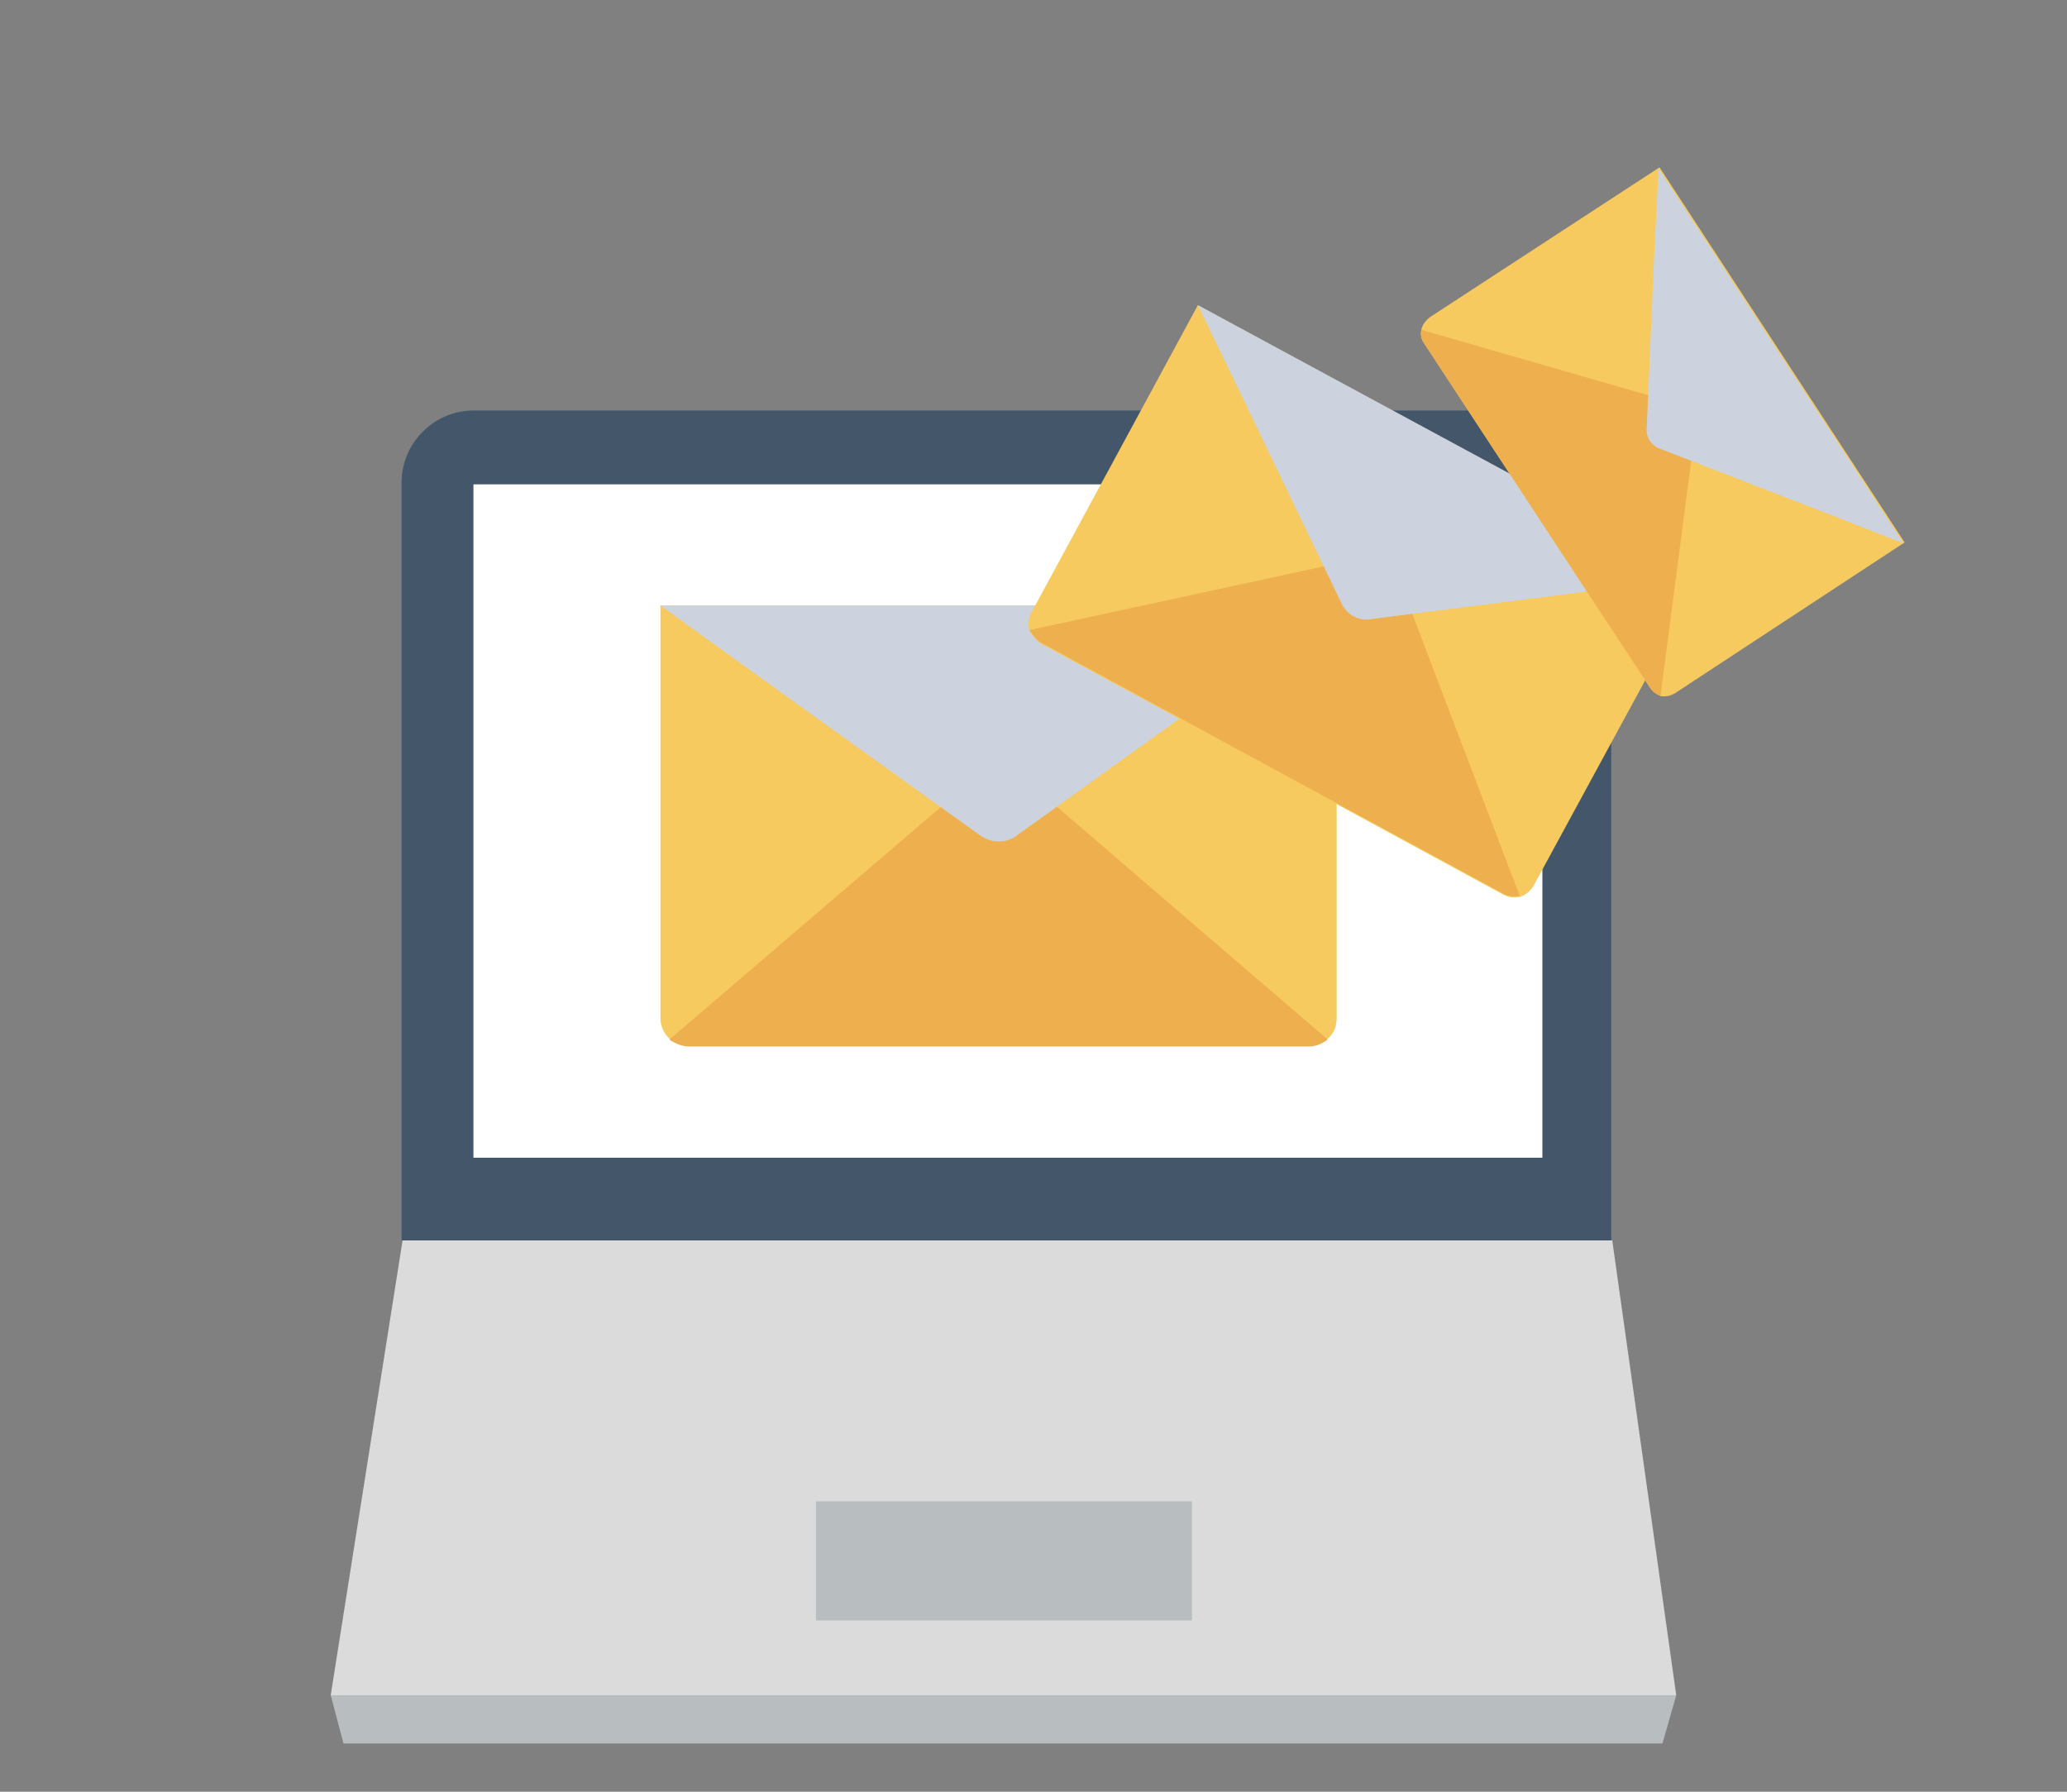 <?xml version="1.0" encoding="utf-8"?>
<svg version="1.1" id="layer-design" xmlns="http://www.w3.org/2000/svg" xmlns:xlink="http://www.w3.org/1999/xlink" x="0px"
	 y="0px" viewBox="0 0 210 182" enable-background="new 0 0 210 182" xml:space="preserve">
<rect x="0" y="0" width="210" height="182" fill="#808080" stroke="none"/>
<g>
	<rect fill="none" width="210" height="182"/>
</g>
<g>
	<polygon fill="#B8BEC0" points="168.9,177.1 34.9,177.1 33.6,172.2 170.3,172.2 	"/>
	<polygon fill="#DBDBDB" points="163.8,126 40.9,126 33.6,172.2 170.3,172.2 	"/>
	<rect x="82.9" y="152.5" fill="#B8BEC0" width="38.2" height="12.1"/>
	<path fill="#44576A" d="M156.5,41.7H48.1c-4,0-7.3,3.3-7.3,7.3V126h122.9V48.9C163.8,44.9,160.6,41.7,156.5,41.7z"/>
	<rect x="48.1" y="49.2" fill="#FFFFFF" width="108.6" height="68.4"/>
	<g>
		<path fill="#F6CA5E" d="M135.8,103.4c0,0.9-0.3,1.6-0.9,2.1c-0.6,0.4-1.1,0.7-2,0.7H70c-0.7,0-1.4-0.3-2-0.7
			c-0.6-0.6-0.9-1.3-0.9-2.1V61.5h68.7V103.4L135.8,103.4z"/>
		<path fill="#EEB04E" d="M134.9,105.6c-0.6,0.4-1.1,0.7-2,0.7H70c-0.7,0-1.4-0.3-2-0.7l33.5-28.7L134.9,105.6z"/>
		<path fill="#CCD3DE" d="M135.8,61.5l-9.7,7l-22.7,16.3c-1.1,0.9-2.7,0.9-3.9,0L76.8,68.5l-9.7-7H135.8z"/>
	</g>
	<g>
		<path fill="#F6CA5E" d="M155.9,89.8c-0.3,0.6-0.8,1.1-1.5,1.3c-0.6,0.1-1.1,0.1-1.8-0.3l-46.8-25.4c-0.5-0.3-0.9-0.8-1.2-1.3
			c-0.2-0.7-0.1-1.3,0.2-1.9L121.7,31l51.1,27.7L155.9,89.8L155.9,89.8z"/>
		<path fill="#EEB04E" d="M154.4,91c-0.6,0.1-1.1,0.1-1.8-0.3l-46.8-25.4c-0.5-0.3-0.9-0.8-1.2-1.3l36.5-7.9L154.4,91z"/>
		<path fill="#CCD3DE" d="M172.8,58.6l-10.1,1.3l-23.5,3c-1.2,0.2-2.4-0.5-2.9-1.6l-10.2-21.2l-4.4-9.1L172.8,58.6z"/>
	</g>
	<g>
		<path fill="#F6CA5E" d="M170.2,70.4c-0.5,0.3-1,0.4-1.5,0.3c-0.4-0.2-0.8-0.4-1.1-0.9l-22.9-34.9c-0.3-0.4-0.4-0.9-0.3-1.4
			c0.1-0.5,0.4-0.9,0.9-1.3l23.3-15.2l24.9,38.1L170.2,70.4L170.2,70.4z"/>
		<path fill="#EEB04E" d="M168.7,70.7c-0.4-0.2-0.8-0.4-1.1-0.9l-22.9-34.9c-0.3-0.4-0.4-0.9-0.3-1.4l28.1,8.1L168.7,70.7z"/>
		<path fill="#CCD3DE" d="M193.4,55.2l-7.4-2.9l-17.3-6.7c-0.9-0.3-1.5-1.2-1.4-2.1l0.8-18.5l0.4-7.9L193.4,55.2z"/>
	</g>
</g>
</svg>
